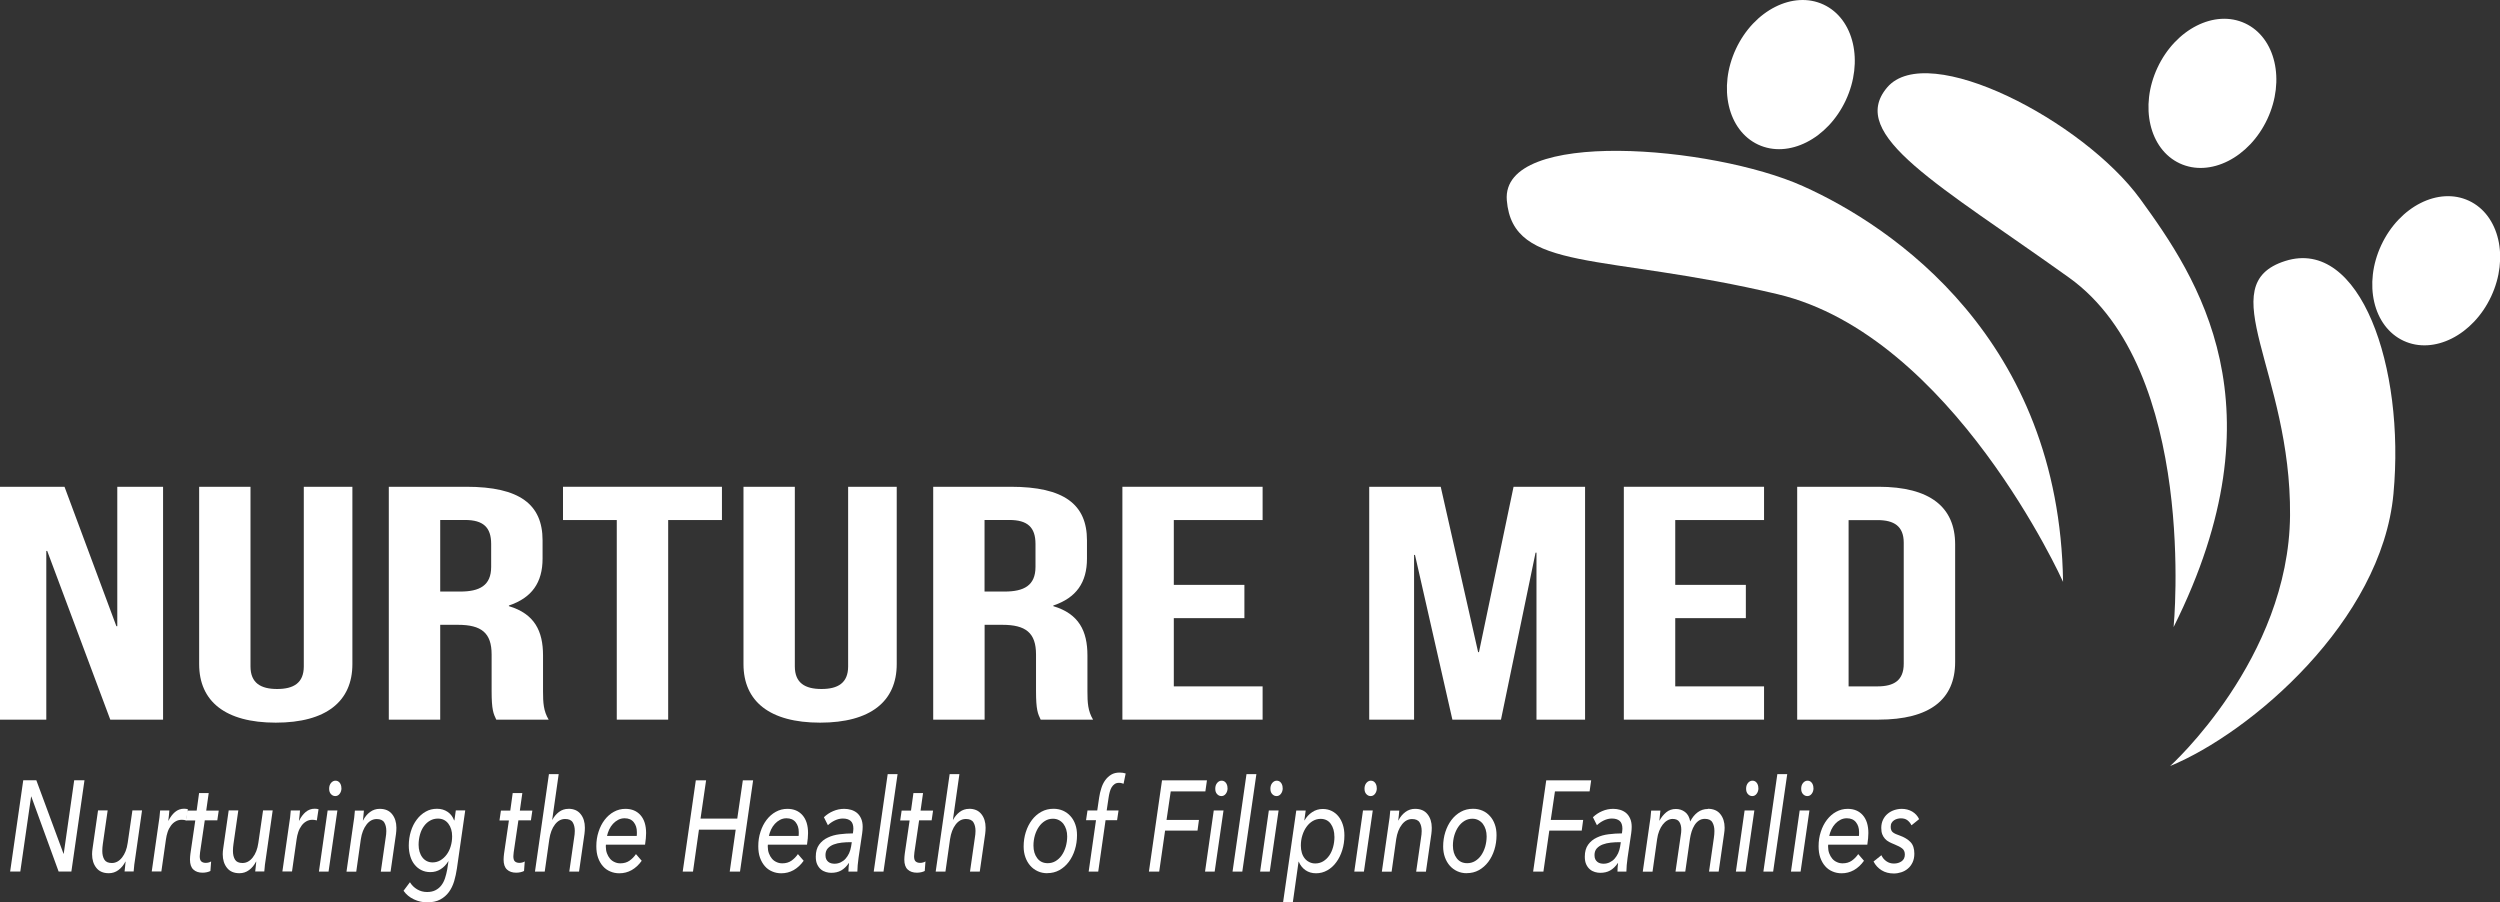 <svg xmlns="http://www.w3.org/2000/svg" id="Layer_2" viewBox="0 0 381.75 137.81"><rect x="0" y="0" width="381.75" height="137.81" fill="#333333" stroke="none"/><defs><style>      .cls-1 {        fill: #fff;      }    </style></defs><g id="Layer_1-2" data-name="Layer_1"><g><g><g><path class="cls-1" d="M7.21,84.13h-.14v25.76H0v-35.56h9.85l7.92,21.29h.14v-21.29h6.99v35.56h-8.06l-9.63-25.76Z"></path><path class="cls-1" d="M38.25,74.33v27.43c0,2.54,1.57,3.45,4.07,3.45s4.07-.91,4.07-3.45v-27.43h7.42v27.08c0,5.69-4,8.94-11.7,8.94s-11.7-3.25-11.7-8.94v-27.08h7.85Z"></path><path class="cls-1" d="M75.78,109.89c-.43-.91-.71-1.47-.71-4.37v-5.59c0-3.3-1.57-4.52-5.14-4.52h-2.71v14.48h-7.85v-35.56h11.85c8.13,0,11.63,2.69,11.63,8.18v2.79c0,3.66-1.64,5.99-5.14,7.16v.1c3.92,1.17,5.21,3.81,5.21,7.52v5.49c0,1.73.07,3,.86,4.32h-7.99ZM67.22,79.41v10.92h3.07c2.93,0,4.71-.91,4.71-3.76v-3.51c0-2.54-1.21-3.66-4-3.66h-3.78Z"></path><path class="cls-1" d="M85.98,74.33h24.26v5.08h-8.21v30.48h-7.85v-30.48h-8.21v-5.08Z"></path><path class="cls-1" d="M121.37,74.33v27.43c0,2.54,1.57,3.45,4.07,3.45s4.07-.91,4.07-3.45v-27.43h7.42v27.08c0,5.69-4,8.94-11.7,8.94s-11.7-3.25-11.7-8.94v-27.08h7.85Z"></path><path class="cls-1" d="M158.91,109.89c-.43-.91-.71-1.47-.71-4.37v-5.59c0-3.3-1.57-4.52-5.14-4.52h-2.71v14.48h-7.85v-35.56h11.85c8.13,0,11.63,2.69,11.63,8.18v2.79c0,3.66-1.64,5.99-5.14,7.16v.1c3.92,1.17,5.21,3.81,5.21,7.52v5.49c0,1.73.07,3,.86,4.32h-7.99ZM150.34,79.41v10.92h3.07c2.93,0,4.71-.91,4.71-3.76v-3.51c0-2.54-1.21-3.66-4-3.66h-3.78Z"></path><path class="cls-1" d="M179.24,89.31h10.78v5.08h-10.78v10.42h13.56v5.08h-21.41v-35.56h21.41v5.08h-13.56v9.91Z"></path><path class="cls-1" d="M225.7,99.58h.14l5.28-25.25h10.92v35.56h-7.42v-25.5h-.14l-5.28,25.5h-7.42l-5.71-25.15h-.14v25.15h-6.85v-35.56h10.92l5.71,25.25Z"></path><path class="cls-1" d="M255.81,89.31h10.78v5.08h-10.78v10.42h13.56v5.08h-21.41v-35.56h21.41v5.08h-13.56v9.91Z"></path><path class="cls-1" d="M274.43,74.33h12.42c7.85,0,11.7,3.1,11.7,8.79v17.98c0,5.69-3.85,8.79-11.7,8.79h-12.42v-35.56ZM282.28,79.41v25.4h4.42c2.5,0,4-.91,4-3.45v-18.49c0-2.54-1.5-3.45-4-3.45h-4.42Z"></path></g><g><path class="cls-1" d="M9.7,130.37h.03l1.6-11.22h1.57l-2,13.93h-1.95l-4.17-11.45h-.03l-1.65,11.45h-1.55l2-13.93h2l4.15,11.22Z"></path><path class="cls-1" d="M19.02,133.09c.02-.18.05-.43.08-.74.03-.31.06-.57.08-.78h-.03c-.28.54-.63.97-1.07,1.29-.43.32-.92.48-1.47.48-.83,0-1.47-.27-1.9-.82-.43-.54-.65-1.24-.65-2.08,0-.15,0-.3.02-.45.02-.16.03-.31.06-.47l.83-5.77h1.47l-.74,5.14c-.02.18-.04.36-.06.54-.02.18-.02.35-.02.52,0,.54.11.98.32,1.32.21.34.59.51,1.14.51.6,0,1.12-.28,1.56-.84.44-.56.73-1.3.86-2.23l.72-4.96h1.47l-1.04,7.3c-.04.25-.09.57-.14.96-.05.39-.08.75-.1,1.06h-1.41Z"></path><path class="cls-1" d="M24.35,124.82c.05-.39.08-.75.1-1.06h1.41c-.01.09-.02.21-.03.34s-.02.28-.04.43-.03.29-.05.43c-.02.14-.03.26-.04.36h.03c.27-.55.6-.99,1-1.33.4-.33.86-.5,1.37-.5.23,0,.43.03.59.08l-.26,1.71c-.21-.06-.43-.1-.66-.1-.36,0-.68.08-.96.25-.28.16-.52.38-.72.66-.2.28-.37.59-.49.95-.12.36-.21.74-.26,1.13l-.7,4.9h-1.47l1.04-7.3c.04-.25.09-.57.14-.96Z"></path><path class="cls-1" d="M33.14,125.26h-1.87l-.72,4.9c-.03.22-.05.42-.05.59,0,.39.08.66.25.8.17.14.39.21.67.21.15,0,.3-.02.45-.06.15-.04.27-.09.37-.16l-.11,1.46c-.15.08-.33.14-.55.19s-.44.07-.65.07c-.59,0-1.06-.16-1.4-.48-.35-.32-.52-.83-.52-1.52,0-.15,0-.3.02-.45.01-.16.03-.31.05-.47l.74-5.06h-1.44l.22-1.5h1.43l.37-2.68h1.47l-.38,2.68h1.91l-.22,1.5Z"></path><path class="cls-1" d="M38.97,133.09c.02-.18.05-.43.08-.74.03-.31.06-.57.08-.78h-.03c-.28.54-.63.97-1.07,1.29-.43.32-.92.48-1.47.48-.83,0-1.47-.27-1.9-.82-.43-.54-.65-1.24-.65-2.08,0-.15,0-.3.02-.45.02-.16.03-.31.06-.47l.83-5.77h1.47l-.74,5.14c-.02.18-.04.36-.06.54s-.02.35-.02.52c0,.54.11.98.32,1.32.21.34.59.51,1.14.51.6,0,1.12-.28,1.56-.84.44-.56.73-1.3.86-2.23l.72-4.96h1.47l-1.04,7.3c-.04.25-.09.57-.14.96-.05.39-.08.75-.1,1.06h-1.41Z"></path><path class="cls-1" d="M44.3,124.82c.05-.39.08-.75.1-1.06h1.41c-.01.09-.02.21-.03.34s-.02.28-.04.43-.03.29-.05.43c-.02.14-.03.26-.04.36h.03c.27-.55.6-.99,1-1.33.4-.33.86-.5,1.37-.5.23,0,.43.03.59.08l-.26,1.71c-.21-.06-.43-.1-.66-.1-.36,0-.68.08-.96.25-.28.16-.52.38-.72.66-.2.28-.37.59-.49.95-.12.36-.21.74-.26,1.13l-.7,4.9h-1.47l1.04-7.3c.04-.25.09-.57.14-.96Z"></path><path class="cls-1" d="M50.17,133.09h-1.47l1.33-9.33h1.49l-1.35,9.33ZM52.14,120.36c0,.33-.09.61-.27.85-.18.24-.4.35-.67.35s-.47-.1-.66-.3c-.19-.2-.28-.47-.28-.83s.1-.65.29-.88c.2-.23.42-.34.68-.34s.47.1.64.31c.17.21.26.49.26.83Z"></path><path class="cls-1" d="M55.57,123.76c-.02.18-.05.43-.07.74s-.06.57-.09.78h.03c.28-.54.63-.97,1.07-1.29.43-.32.92-.48,1.47-.48.83,0,1.47.27,1.9.82.43.54.65,1.23.65,2.06,0,.33-.02.64-.06.94l-.83,5.77h-1.49l.74-5.16c.06-.35.1-.7.1-1.04,0-.54-.11-.98-.32-1.32-.21-.34-.6-.51-1.15-.51-.6,0-1.12.28-1.55.84s-.73,1.3-.87,2.23l-.7,4.96h-1.49l1.04-7.3c.04-.25.09-.57.14-.96.05-.39.08-.75.1-1.06h1.41Z"></path><path class="cls-1" d="M62.6,134.72c.28.46.65.82,1.11,1.09.46.27.96.4,1.5.4.5,0,.93-.09,1.28-.27.35-.18.65-.42.89-.73.24-.31.43-.67.57-1.09.14-.42.25-.87.34-1.36l.19-1.24h-.03c-.31.51-.7.92-1.17,1.21-.47.3-.99.44-1.57.44-.5,0-.96-.1-1.36-.3-.41-.2-.75-.48-1.04-.84-.29-.35-.51-.78-.66-1.28-.15-.5-.23-1.04-.23-1.63,0-.77.11-1.5.32-2.18.21-.68.51-1.28.9-1.79.38-.51.84-.92,1.36-1.21.52-.3,1.1-.44,1.73-.44s1.16.16,1.62.47c.46.31.79.75.99,1.3h.05l.21-1.52h1.44l-1.27,8.87c-.1.67-.24,1.32-.42,1.94-.19.62-.45,1.17-.8,1.65-.35.48-.79.86-1.33,1.15-.54.29-1.21.43-2.01.43-.68,0-1.35-.15-2.01-.46-.66-.31-1.18-.74-1.58-1.31l.99-1.32ZM63.92,128.99c0,.38.05.73.14,1.05.1.32.23.61.42.86.18.25.41.44.67.58.27.14.57.21.91.21.43,0,.82-.11,1.19-.32.36-.22.68-.5.95-.87.27-.36.48-.78.62-1.27.15-.48.22-1,.22-1.53,0-.77-.19-1.42-.58-1.93-.39-.51-.92-.77-1.59-.77-.44,0-.84.1-1.2.31-.36.2-.67.48-.93.84-.26.35-.46.77-.6,1.26-.14.49-.22,1.02-.22,1.59Z"></path><path class="cls-1" d="M81.03,125.26h-1.87l-.72,4.9c-.03.22-.05.42-.05.59,0,.39.08.66.25.8.17.14.39.21.67.21.15,0,.3-.02.45-.06.15-.04.27-.09.37-.16l-.11,1.46c-.15.08-.33.14-.55.19s-.44.07-.65.07c-.59,0-1.06-.16-1.4-.48-.35-.32-.52-.83-.52-1.52,0-.15,0-.3.02-.45.01-.16.03-.31.05-.47l.74-5.06h-1.44l.22-1.5h1.43l.37-2.68h1.47l-.38,2.68h1.91l-.22,1.5Z"></path><path class="cls-1" d="M86.78,123.5c.83,0,1.46.27,1.89.82.43.54.64,1.23.64,2.06,0,.33-.02.64-.06.94l-.83,5.77h-1.49l.74-5.16c.06-.35.1-.7.1-1.04,0-.54-.11-.98-.32-1.32-.21-.34-.6-.51-1.15-.51-.61,0-1.13.28-1.56.84-.43.56-.72,1.31-.86,2.25l-.7,4.94h-1.49l2.13-14.88h1.49l-.99,6.97h.03c.25-.47.58-.87,1-1.19.42-.32.91-.48,1.45-.48Z"></path><path class="cls-1" d="M92.53,128.97c-.01.07-.02.12-.02.17v.15c0,.37.06.71.17,1.01.11.31.27.58.46.81s.43.41.71.53c.27.13.56.19.87.19.55,0,1.01-.13,1.4-.4.39-.27.72-.61.99-1.01l.88,1.02c-.45.63-.96,1.1-1.54,1.43-.58.32-1.2.48-1.87.48-.5,0-.97-.09-1.4-.28-.43-.18-.81-.45-1.12-.81-.31-.35-.56-.79-.74-1.3-.18-.51-.26-1.1-.26-1.75,0-.77.11-1.51.34-2.2.22-.69.53-1.3.93-1.82.4-.52.86-.93,1.41-1.23.55-.3,1.13-.45,1.76-.45.97,0,1.74.32,2.31.97.57.65.85,1.56.85,2.73,0,.18-.01.45-.04.8-.03.35-.07.67-.12.97h-5.96ZM97.23,127.64c.01-.09.02-.19.02-.29,0-.11,0-.2,0-.3,0-.6-.16-1.1-.48-1.5-.32-.4-.79-.6-1.39-.6-.36,0-.69.08-.99.24-.3.16-.56.36-.79.61-.23.25-.42.54-.58.87-.15.33-.26.66-.33.98h4.53Z"></path><path class="cls-1" d="M106.25,119.16h1.57l-.85,5.84h5.61l.85-5.84h1.57l-2,13.93h-1.57l.91-6.4h-5.61l-.91,6.4h-1.57l2-13.93Z"></path><path class="cls-1" d="M117.26,128.97c-.01.07-.02.12-.02.17v.15c0,.37.06.71.17,1.01.11.31.27.58.46.81s.43.41.71.53c.27.13.56.19.87.19.55,0,1.01-.13,1.4-.4.39-.27.72-.61.99-1.01l.88,1.02c-.45.63-.96,1.1-1.54,1.43-.58.32-1.2.48-1.87.48-.5,0-.97-.09-1.4-.28-.43-.18-.81-.45-1.12-.81s-.56-.79-.74-1.3c-.18-.51-.26-1.1-.26-1.75,0-.77.11-1.51.34-2.2.22-.69.53-1.3.93-1.82.4-.52.86-.93,1.41-1.23.55-.3,1.13-.45,1.76-.45.97,0,1.74.32,2.31.97.57.65.85,1.56.85,2.73,0,.18-.01.45-.04.8-.03.35-.07.67-.12.97h-5.96ZM121.95,127.64c.01-.09.02-.19.02-.29,0-.11,0-.2,0-.3,0-.6-.16-1.1-.48-1.5-.32-.4-.79-.6-1.39-.6-.36,0-.69.08-.99.24-.3.16-.56.36-.79.61s-.42.54-.58.87c-.15.33-.26.66-.33.98h4.53Z"></path><path class="cls-1" d="M130.24,127.26c.02-.18.04-.33.05-.43.01-.1.02-.2.02-.29,0-.55-.14-.95-.42-1.19-.28-.24-.67-.36-1.19-.36-.41,0-.81.1-1.22.29-.41.2-.76.44-1.06.73l-.61-1.22c.41-.39.88-.71,1.43-.94.54-.23,1.1-.34,1.67-.34.36,0,.71.05,1.05.15.34.1.64.26.9.47.26.22.47.5.63.86.16.35.24.78.24,1.28,0,.12,0,.27-.02.46-.01.19-.03.35-.05.48l-.56,3.78c-.05.37-.1.74-.13,1.13-.03.39-.05.71-.05.97h-1.36c0-.2,0-.41.02-.63.02-.22.04-.45.07-.67h-.03c-.36.52-.76.9-1.19,1.14-.43.24-.93.35-1.51.35-.26,0-.52-.04-.8-.12-.28-.08-.53-.21-.76-.4s-.42-.44-.57-.76c-.15-.32-.22-.71-.22-1.18,0-.76.17-1.37.51-1.84.34-.47.78-.83,1.32-1.08.54-.26,1.15-.43,1.82-.51.67-.08,1.34-.13,2-.13ZM129.84,128.6c-.42,0-.85.02-1.3.07-.45.05-.86.14-1.23.28-.37.14-.67.34-.91.6-.23.26-.35.6-.35,1.02,0,.26.04.48.12.64.08.16.19.3.32.4.13.1.28.18.45.22.17.04.33.06.5.06.33,0,.64-.07.93-.21.29-.14.54-.32.75-.56.21-.24.39-.51.54-.83.14-.31.24-.65.3-1l.11-.69h-.24Z"></path><path class="cls-1" d="M134.91,133.09h-1.49l2.13-14.88h1.51l-2.15,14.88Z"></path><path class="cls-1" d="M142.22,125.26h-1.87l-.72,4.9c-.03.22-.05.42-.05.59,0,.39.08.66.25.8.17.14.39.21.67.21.15,0,.3-.02.45-.06.15-.04.27-.09.37-.16l-.11,1.46c-.15.08-.33.14-.55.19s-.44.07-.65.07c-.59,0-1.06-.16-1.4-.48-.35-.32-.52-.83-.52-1.52,0-.15,0-.3.02-.45.01-.16.03-.31.05-.47l.74-5.06h-1.44l.22-1.5h1.43l.37-2.68h1.47l-.38,2.68h1.91l-.22,1.5Z"></path><path class="cls-1" d="M147.97,123.5c.83,0,1.46.27,1.89.82.43.54.64,1.23.64,2.06,0,.33-.02.64-.06.94l-.83,5.77h-1.49l.74-5.16c.06-.35.1-.7.1-1.04,0-.54-.11-.98-.32-1.32-.21-.34-.6-.51-1.15-.51-.61,0-1.13.28-1.56.84s-.72,1.31-.86,2.25l-.7,4.94h-1.49l2.13-14.88h1.49l-.99,6.97h.03c.25-.47.58-.87,1-1.19.42-.32.91-.48,1.45-.48Z"></path><path class="cls-1" d="M159.91,133.34c-.52,0-1-.1-1.44-.3-.44-.2-.82-.48-1.14-.84-.32-.36-.57-.79-.75-1.29-.18-.5-.27-1.05-.27-1.65,0-.77.11-1.51.33-2.2.22-.69.53-1.31.93-1.84.4-.53.88-.95,1.44-1.26.56-.31,1.18-.46,1.87-.46.52,0,1,.1,1.44.29.44.2.82.47,1.14.83.32.35.57.78.74,1.27.18.49.26,1.04.26,1.64,0,.79-.11,1.53-.33,2.23-.22.7-.53,1.32-.93,1.85s-.88.95-1.43,1.26c-.56.31-1.18.46-1.86.46ZM162.96,127.72c0-.38-.05-.73-.15-1.06-.1-.33-.25-.61-.43-.86-.19-.24-.42-.43-.69-.57-.27-.14-.57-.21-.91-.21-.44,0-.84.11-1.2.33-.36.22-.68.52-.94.9-.26.37-.46.81-.61,1.3-.14.49-.22,1.01-.22,1.56,0,.79.19,1.43.58,1.94.38.51.92.76,1.6.76.44,0,.84-.11,1.2-.32.36-.22.68-.51.94-.89.26-.37.46-.81.61-1.31.14-.5.22-1.02.22-1.57Z"></path><path class="cls-1" d="M170.6,125.24h-1.78l-1.12,7.85h-1.46l1.12-7.85h-1.52l.22-1.48h1.49l.29-1.97c.07-.48.18-.96.33-1.42.14-.46.34-.87.59-1.22.25-.35.56-.64.92-.86.36-.22.8-.32,1.3-.32.35,0,.66.05.91.14l-.32,1.57c-.11-.04-.22-.07-.33-.1-.11-.03-.24-.04-.38-.04-.26,0-.48.06-.66.19-.18.12-.33.29-.46.5-.12.21-.22.45-.29.73-.07.27-.13.56-.17.85l-.29,1.95h1.81l-.22,1.48Z"></path><path class="cls-1" d="M177.01,133.09h-1.57l2-13.93h6.86l-.24,1.69h-5.29l-.64,4.35h4.95l-.22,1.63h-4.95l-.9,6.26Z"></path><path class="cls-1" d="M185.48,133.09h-1.47l1.33-9.33h1.49l-1.35,9.33ZM187.45,120.36c0,.33-.09.61-.27.85-.18.24-.4.35-.67.35s-.47-.1-.66-.3c-.19-.2-.28-.47-.28-.83s.1-.65.29-.88c.2-.23.42-.34.68-.34s.47.1.64.31c.17.21.26.49.26.83Z"></path><path class="cls-1" d="M189.7,133.09h-1.49l2.13-14.88h1.51l-2.15,14.88Z"></path><path class="cls-1" d="M193.89,133.09h-1.47l1.33-9.33h1.49l-1.35,9.33ZM195.87,120.36c0,.33-.09.61-.27.85-.18.24-.4.35-.67.35s-.47-.1-.66-.3c-.19-.2-.28-.47-.28-.83s.1-.65.29-.88c.2-.23.42-.34.68-.34s.47.1.64.31c.17.21.26.49.26.83Z"></path><path class="cls-1" d="M199.21,125.26c.28-.5.66-.91,1.15-1.24.49-.33,1.03-.49,1.62-.49.5,0,.96.1,1.36.3.41.2.75.47,1.04.83.29.35.51.78.67,1.27.16.49.24,1.04.24,1.64,0,.8-.11,1.55-.33,2.25-.22.7-.52,1.32-.91,1.84-.38.53-.84.94-1.37,1.24-.53.3-1.1.45-1.72.45s-1.16-.16-1.61-.47c-.45-.31-.8-.75-1.03-1.3h-.03l-.88,6.24h-1.49l2.02-14.05h1.44l-.21,1.5h.03ZM203.76,127.74c0-.76-.18-1.4-.54-1.92-.36-.52-.89-.78-1.57-.78-.42,0-.81.11-1.18.32-.37.22-.69.51-.96.89-.27.37-.49.81-.64,1.31-.16.5-.23,1.02-.23,1.57,0,.39.05.76.15,1.09.1.34.25.62.44.86.19.24.42.42.7.56.27.14.57.21.91.21.44,0,.84-.11,1.2-.32.36-.22.67-.51.93-.88.26-.37.45-.8.59-1.3.14-.5.21-1.04.21-1.61Z"></path><path class="cls-1" d="M208.27,133.09h-1.47l1.33-9.33h1.49l-1.35,9.33ZM210.24,120.36c0,.33-.09.61-.27.85-.18.24-.4.35-.67.35s-.47-.1-.66-.3c-.19-.2-.28-.47-.28-.83s.1-.65.29-.88c.2-.23.42-.34.68-.34s.47.1.64.31c.17.21.26.49.26.83Z"></path><path class="cls-1" d="M213.67,123.76c-.02.18-.05.43-.07.74-.03.31-.06.57-.09.78h.03c.28-.54.63-.97,1.07-1.29.43-.32.92-.48,1.47-.48.83,0,1.47.27,1.9.82.43.54.65,1.23.65,2.06,0,.33-.02.64-.06.94l-.83,5.77h-1.49l.74-5.16c.06-.35.1-.7.1-1.04,0-.54-.11-.98-.32-1.32-.21-.34-.6-.51-1.15-.51-.6,0-1.12.28-1.55.84-.44.56-.73,1.3-.87,2.23l-.7,4.96h-1.49l1.04-7.3c.04-.25.09-.57.14-.96.05-.39.08-.75.1-1.06h1.41Z"></path><path class="cls-1" d="M223.97,133.34c-.52,0-1-.1-1.44-.3s-.82-.48-1.14-.84c-.32-.36-.57-.79-.75-1.29-.18-.5-.27-1.05-.27-1.65,0-.77.11-1.51.33-2.2.22-.69.53-1.31.93-1.84.4-.53.88-.95,1.44-1.26.56-.31,1.18-.46,1.87-.46.52,0,1,.1,1.44.29s.82.47,1.14.83c.32.35.57.78.74,1.27.18.49.26,1.04.26,1.64,0,.79-.11,1.53-.33,2.23-.22.7-.53,1.32-.93,1.85-.4.53-.88.95-1.43,1.26-.56.31-1.18.46-1.86.46ZM227.01,127.72c0-.38-.05-.73-.15-1.06-.1-.33-.25-.61-.43-.86-.19-.24-.42-.43-.69-.57-.27-.14-.57-.21-.91-.21-.44,0-.84.11-1.2.33-.36.22-.68.52-.94.9-.26.37-.46.81-.61,1.3-.14.49-.22,1.01-.22,1.56,0,.79.19,1.43.58,1.94.38.51.92.76,1.6.76.44,0,.84-.11,1.2-.32.36-.22.68-.51.94-.89s.46-.81.61-1.31c.14-.5.22-1.02.22-1.57Z"></path><path class="cls-1" d="M235.68,133.09h-1.57l2-13.93h6.86l-.24,1.69h-5.29l-.64,4.35h4.95l-.22,1.63h-4.95l-.9,6.26Z"></path><path class="cls-1" d="M247.67,127.26c.02-.18.04-.33.05-.43.01-.1.02-.2.02-.29,0-.55-.14-.95-.42-1.19-.28-.24-.67-.36-1.19-.36-.41,0-.81.1-1.22.29-.41.2-.76.44-1.06.73l-.61-1.22c.41-.39.88-.71,1.43-.94.54-.23,1.1-.34,1.67-.34.36,0,.71.05,1.05.15.34.1.64.26.9.47.26.22.47.5.63.86.16.35.24.78.24,1.28,0,.12,0,.27-.02.46-.01.19-.03.35-.05.48l-.56,3.78c-.05.37-.1.74-.13,1.13-.03.39-.05.71-.05.97h-1.36c0-.2,0-.41.02-.63.02-.22.04-.45.07-.67h-.03c-.36.52-.76.9-1.19,1.14-.43.24-.93.35-1.51.35-.26,0-.52-.04-.8-.12-.28-.08-.53-.21-.76-.4s-.42-.44-.57-.76c-.15-.32-.22-.71-.22-1.18,0-.76.17-1.37.51-1.84.34-.47.78-.83,1.32-1.08.54-.26,1.15-.43,1.82-.51.67-.08,1.34-.13,2-.13ZM247.27,128.6c-.42,0-.85.02-1.3.07-.45.05-.86.14-1.23.28s-.67.34-.91.6c-.23.26-.35.6-.35,1.02,0,.26.04.48.12.64.08.16.19.3.32.4.13.1.28.18.45.22.17.04.33.06.5.06.33,0,.64-.07.93-.21.29-.14.54-.32.75-.56.21-.24.39-.51.54-.83.14-.31.24-.65.3-1l.11-.69h-.24Z"></path><path class="cls-1" d="M260.77,123.5c.85,0,1.5.27,1.93.82.43.54.65,1.23.65,2.06,0,.16,0,.31-.02.46s-.03.31-.06.48l-.83,5.77h-1.47l.74-5.16c.02-.18.04-.36.06-.53.02-.17.02-.34.02-.51,0-.54-.11-.98-.32-1.33-.21-.35-.59-.52-1.14-.52-.35,0-.66.09-.92.27s-.48.41-.66.7c-.18.29-.33.61-.44.96-.11.35-.19.71-.25,1.08l-.72,5.04h-1.49l.8-5.53c.02-.16.04-.31.06-.45.02-.14.02-.28.02-.41,0-.5-.1-.9-.3-1.2-.2-.3-.54-.45-1.03-.45-.28,0-.54.08-.8.23-.26.15-.49.36-.7.63-.21.27-.39.59-.54.97-.15.38-.26.8-.32,1.26l-.7,4.96h-1.49l1.04-7.3c.04-.25.09-.57.14-.96.05-.39.08-.75.1-1.06h1.41c-.02.18-.05.43-.08.75-.03.32-.06.57-.08.77h.03c.27-.5.61-.92,1.02-1.26s.9-.51,1.47-.51c.52,0,.99.15,1.4.46.41.31.68.79.79,1.45.31-.6.69-1.07,1.15-1.41.45-.33.97-.5,1.55-.5Z"></path><path class="cls-1" d="M266.54,133.09h-1.47l1.33-9.33h1.49l-1.35,9.33ZM268.51,120.36c0,.33-.09.61-.27.85-.18.24-.4.35-.67.35s-.47-.1-.66-.3c-.19-.2-.28-.47-.28-.83s.1-.65.29-.88c.2-.23.42-.34.68-.34s.47.1.64.31c.17.21.26.49.26.83Z"></path><path class="cls-1" d="M270.76,133.09h-1.49l2.13-14.88h1.51l-2.15,14.88Z"></path><path class="cls-1" d="M274.95,133.09h-1.47l1.33-9.33h1.49l-1.35,9.33ZM276.92,120.36c0,.33-.09.61-.27.85-.18.24-.4.35-.67.35s-.47-.1-.66-.3c-.19-.2-.28-.47-.28-.83s.1-.65.29-.88c.2-.23.42-.34.68-.34s.47.1.64.31c.17.21.26.49.26.83Z"></path><path class="cls-1" d="M279.17,128.97c-.01.07-.02.12-.02.17v.15c0,.37.06.71.17,1.01.11.31.27.58.46.81s.43.41.71.53c.27.13.56.19.87.19.55,0,1.01-.13,1.4-.4.39-.27.72-.61.99-1.01l.88,1.02c-.45.63-.96,1.1-1.54,1.43-.58.32-1.2.48-1.87.48-.5,0-.97-.09-1.4-.28-.43-.18-.81-.45-1.12-.81-.31-.35-.56-.79-.74-1.3-.18-.51-.26-1.1-.26-1.75,0-.77.11-1.51.34-2.2.22-.69.53-1.3.93-1.82.4-.52.86-.93,1.41-1.23.55-.3,1.13-.45,1.76-.45.97,0,1.74.32,2.31.97.57.65.85,1.56.85,2.73,0,.18-.01.45-.04.8s-.07.67-.12.97h-5.96ZM283.86,127.64c.01-.09.02-.19.02-.29,0-.11,0-.2,0-.3,0-.6-.16-1.1-.48-1.5-.32-.4-.79-.6-1.39-.6-.36,0-.69.08-.99.24-.3.16-.56.36-.79.61-.23.25-.42.54-.58.87-.15.33-.26.66-.33.98h4.53Z"></path><path class="cls-1" d="M291.87,126c-.15-.3-.35-.55-.61-.75-.26-.2-.59-.29-.99-.29-.18,0-.36.02-.54.07-.18.05-.35.12-.5.22-.15.1-.28.23-.38.4-.1.17-.14.37-.14.61,0,.39.12.68.35.85.23.17.57.33,1.01.47.73.26,1.28.6,1.67,1.01s.58,1,.58,1.76c0,.51-.09.96-.27,1.34-.18.38-.42.7-.71.94-.29.25-.63.44-1,.56s-.75.19-1.14.19c-.73,0-1.35-.16-1.88-.49-.53-.33-.94-.77-1.23-1.34l1.2-.96c.17.38.42.69.76.92.34.24.72.35,1.15.35.45,0,.84-.11,1.17-.34s.5-.57.5-1.03c0-.41-.13-.71-.39-.92-.26-.21-.65-.42-1.18-.63-.3-.12-.57-.24-.82-.37-.25-.13-.46-.29-.64-.49s-.32-.43-.42-.69c-.1-.26-.15-.58-.15-.97,0-.46.09-.87.26-1.23.17-.36.4-.67.69-.91.29-.25.62-.44,1-.57.38-.13.77-.2,1.18-.2.59,0,1.12.14,1.59.41.47.28.82.66,1.06,1.16l-1.15.93Z"></path></g></g><path class="cls-1" d="M315.03,88.85s-16.88-37.57-43.56-43.92c-26.68-6.35-40.47-3.27-41.38-14.34-.91-11.07,31.4-8.35,45.19-2.18,13.79,6.17,39.2,23.41,39.75,60.44Z"></path><path class="cls-1" d="M331.91,95.75s3.81-39.2-15.97-53.36c-19.78-14.16-33.94-21.78-27.77-29.04,6.17-7.26,29.95,5.08,38.66,17.06,8.71,11.98,21.96,31.58,5.08,65.34Z"></path><path class="cls-1" d="M331.36,116.99s18.15-16.34,18.33-38.3c.18-21.96-12.16-35.21-.73-38.84,11.43-3.63,18.33,16.15,16.52,35.57s-21.78,36.48-34.12,41.56Z"></path><ellipse class="cls-1" cx="273.44" cy="11.39" rx="11.8" ry="9.26" transform="translate(147.41 254.31) rotate(-64.96)"></ellipse><ellipse class="cls-1" cx="371.99" cy="41.33" rx="11.8" ry="9.26" transform="translate(177.12 360.88) rotate(-64.96)"></ellipse><ellipse class="cls-1" cx="337.8" cy="14.24" rx="11.8" ry="9.26" transform="translate(181.96 314.28) rotate(-64.96)"></ellipse></g></g></svg>